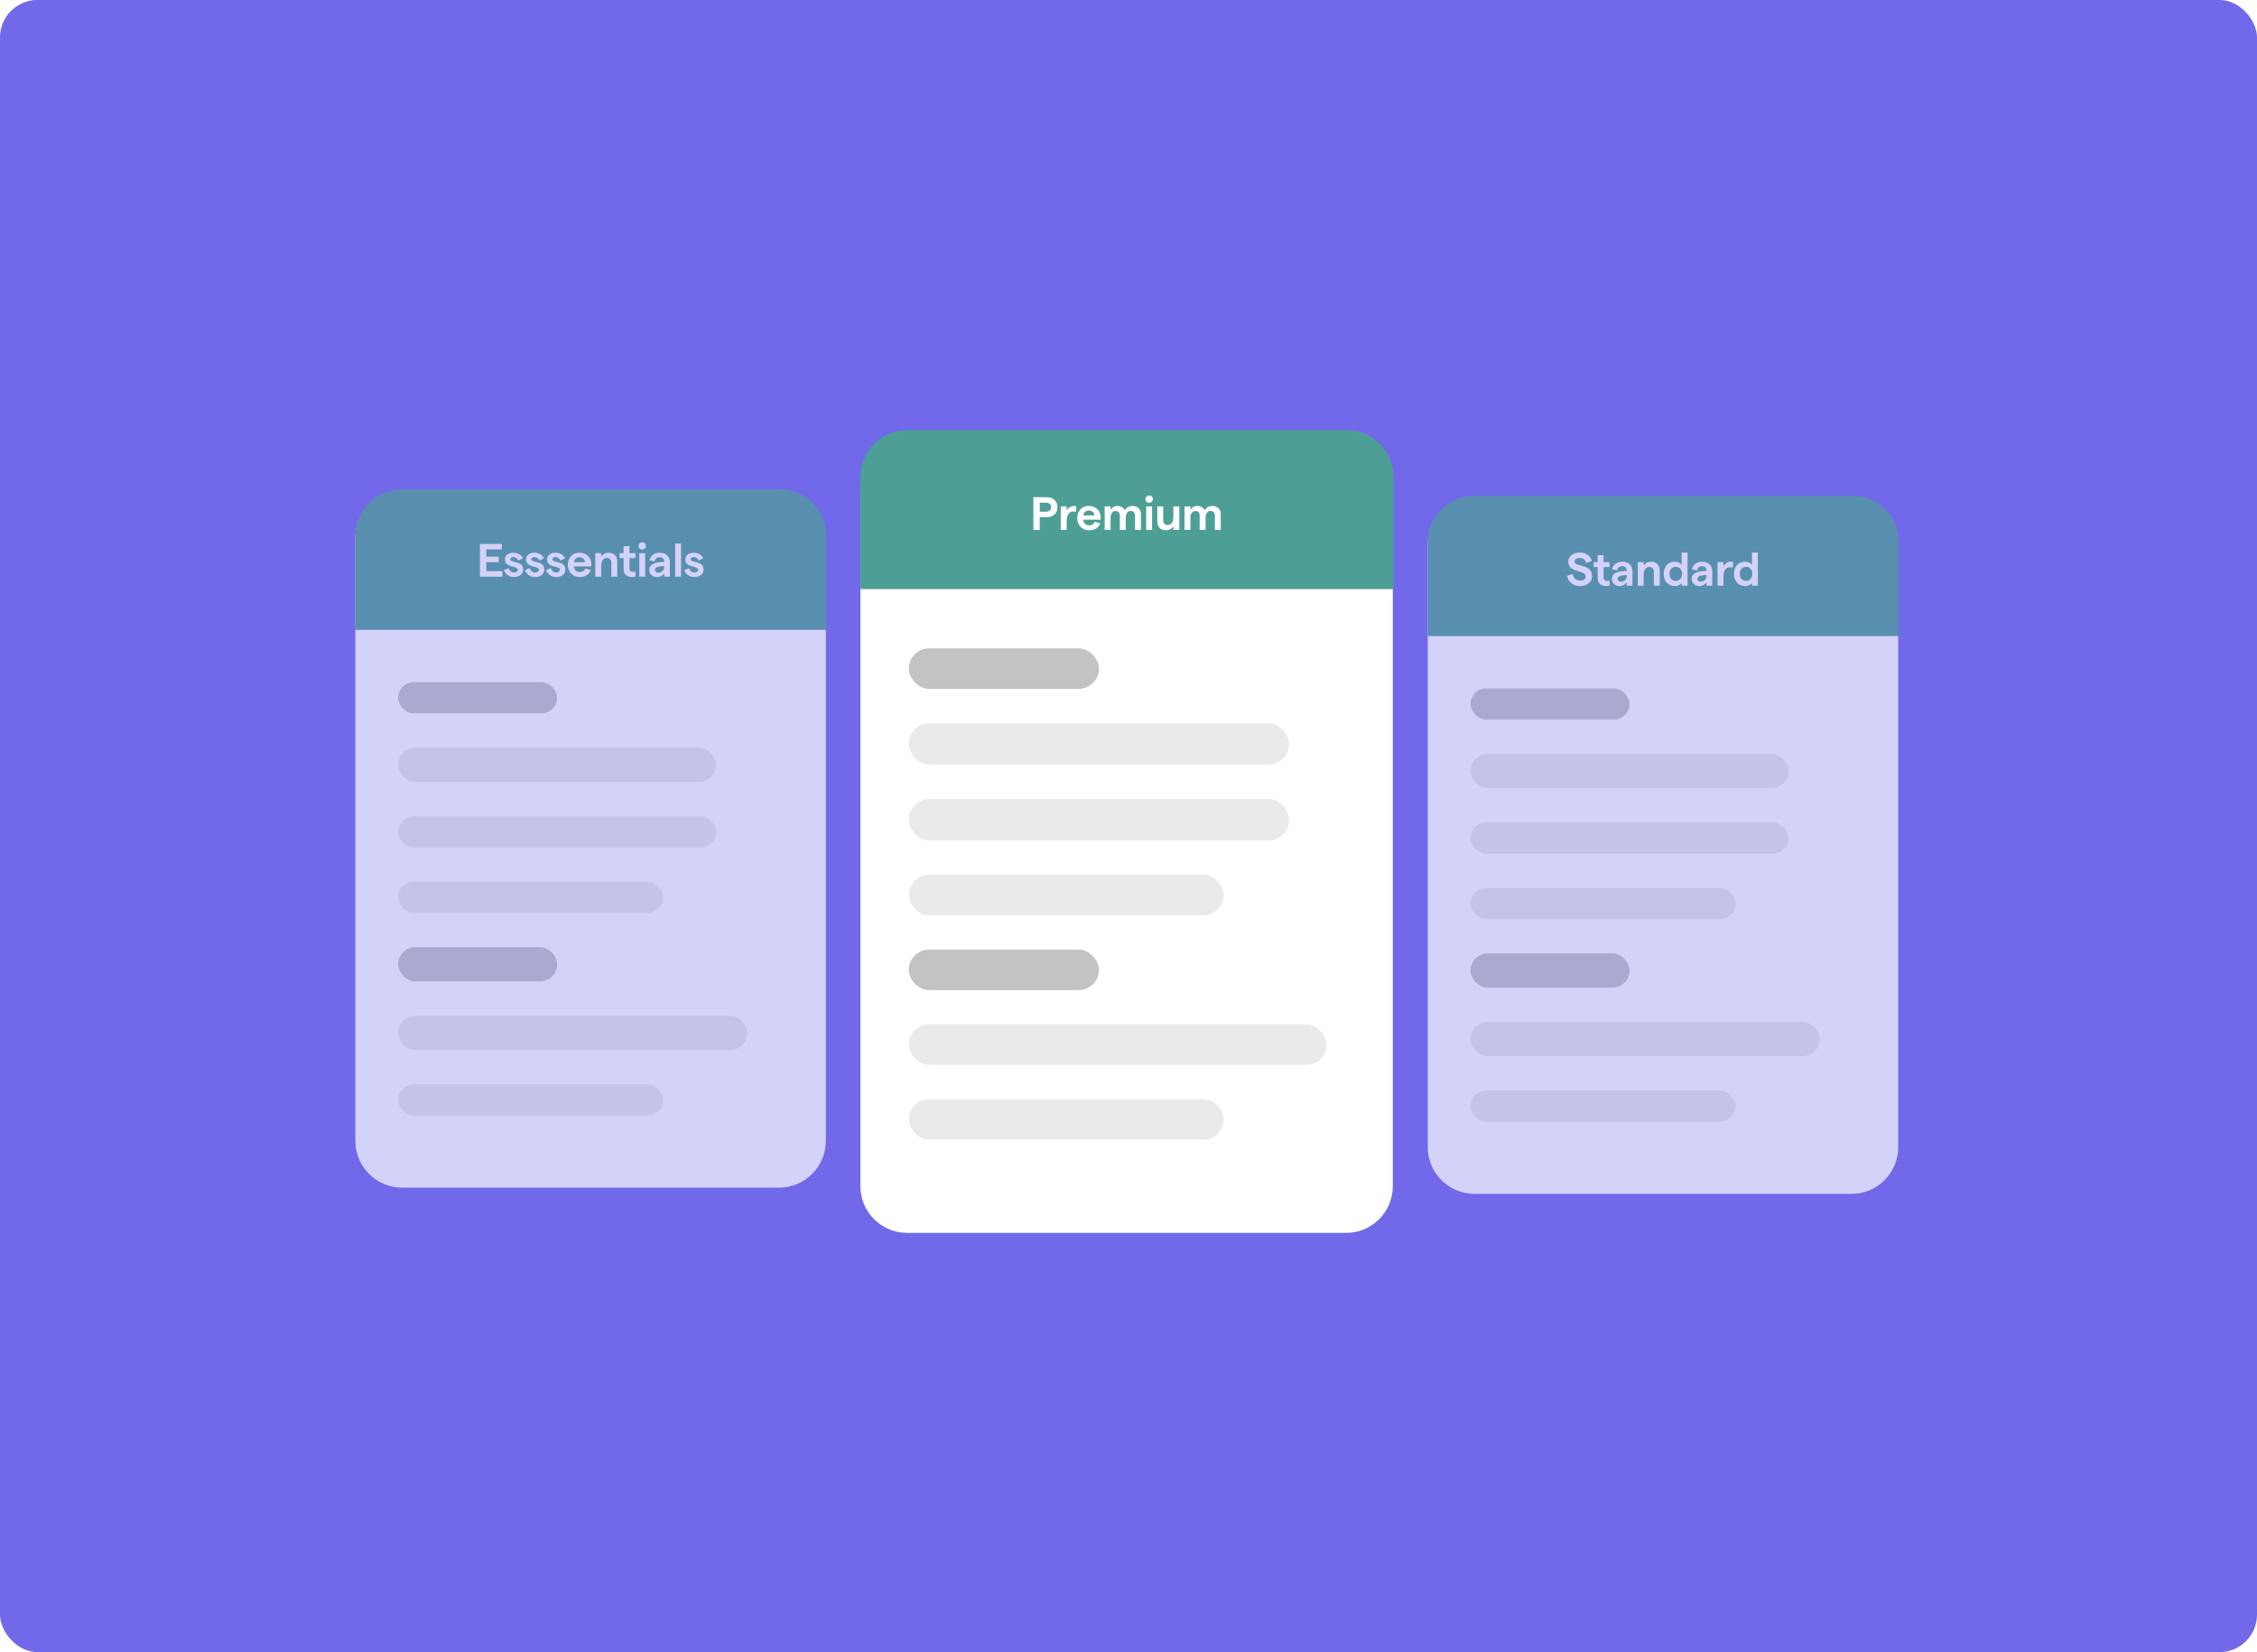 <?xml version="1.0" encoding="utf-8"?>
<svg xmlns="http://www.w3.org/2000/svg" width="724" height="530" viewBox="0 0 724 530" fill="none">
  <rect width="724" height="530" rx="12" fill="#7169EA"/>
  <g filter="url(#filter0_d_611_11947)">
    <path d="M276 153.5C276 145.216 282.716 138.5 291 138.5H431.794C440.078 138.5 446.794 145.216 446.794 153.5V376.517C446.794 384.801 440.078 391.517 431.794 391.517H291C282.716 391.517 276 384.801 276 376.517V153.5Z" fill="white"/>
  </g>
  <rect x="291.526" y="208" width="61" height="13" rx="6.5" fill="#C3C3C6"/>
  <rect x="291.526" y="232" width="121.995" height="13.317" rx="6.658" fill="#E9EAEB"/>
  <rect x="291.526" y="256.317" width="121.995" height="13.317" rx="6.658" fill="#E9EAEB"/>
  <rect x="291.526" y="280.633" width="101" height="13" rx="6.5" fill="#E9EAEB"/>
  <rect x="291.526" y="304.633" width="61" height="13" rx="6.5" fill="#C3C3C6"/>
  <rect x="291.526" y="328.633" width="134" height="13" rx="6.5" fill="#E9EAEB"/>
  <rect x="291.526" y="352.633" width="101" height="13" rx="6.5" fill="#E9EAEB"/>
  <path d="M276 153C276 144.716 282.716 138 291 138H432C440.284 138 447 144.716 447 153V189H276V153Z" fill="#4D9F96"/>
  <path d="M331.49 170H333.53V165.905H335.72C337.85 165.905 339.215 164.645 339.215 162.71C339.215 160.76 337.85 159.5 335.72 159.5H331.49V170ZM333.53 164.15V161.255H335.54C336.56 161.255 337.175 161.795 337.175 162.71C337.175 163.61 336.56 164.15 335.54 164.15H333.53ZM345.149 164.27L345.269 162.44C345.044 162.365 344.714 162.32 344.444 162.32C343.529 162.32 342.539 162.965 342.164 163.82V162.44H340.274V170H342.164V167.225C342.164 164.975 343.124 164.09 344.189 164.09C344.519 164.09 344.879 164.15 345.149 164.27ZM345.549 166.22C345.549 168.185 346.884 170.12 349.389 170.12C351.159 170.12 352.479 169.28 352.899 167.855L351.129 167.375C350.934 168.11 350.304 168.53 349.419 168.53C348.339 168.53 347.604 167.855 347.439 166.715H353.049C353.064 166.565 353.079 166.235 353.079 165.965C353.079 164.21 351.834 162.32 349.284 162.32C346.779 162.32 345.549 164.255 345.549 166.22ZM347.484 165.335C347.694 164.315 348.354 163.76 349.284 163.76C350.379 163.76 350.964 164.435 351.054 165.335H347.484ZM354.358 170H356.248V166.16C356.248 164.825 356.833 163.925 357.868 163.925C358.738 163.925 359.218 164.495 359.218 165.395V170H361.108V166.145C361.108 164.81 361.693 163.925 362.713 163.925C363.598 163.925 364.093 164.495 364.093 165.395V170H365.983V164.87C365.983 163.385 364.918 162.32 363.283 162.32C362.083 162.32 361.183 162.98 360.778 163.745C360.433 162.83 359.623 162.32 358.423 162.32C357.373 162.32 356.668 162.845 356.248 163.595V162.44H354.358V170ZM367.67 170H369.56V162.44H367.67V170ZM367.445 160.115C367.445 160.775 367.94 161.285 368.615 161.285C369.305 161.285 369.815 160.775 369.815 160.115C369.815 159.47 369.305 158.96 368.615 158.96C367.94 158.96 367.445 159.47 367.445 160.115ZM378.291 162.44H376.401V165.755C376.401 167.45 375.726 168.44 374.571 168.44C373.686 168.44 373.131 167.825 373.131 166.94V162.44H371.241V167.39C371.241 169.04 372.351 170.12 374.001 170.12C375.066 170.12 375.921 169.595 376.401 168.86V170H378.291V162.44ZM379.968 170H381.858V166.16C381.858 164.825 382.443 163.925 383.478 163.925C384.348 163.925 384.828 164.495 384.828 165.395V170H386.718V166.145C386.718 164.81 387.303 163.925 388.323 163.925C389.208 163.925 389.703 164.495 389.703 165.395V170H391.593V164.87C391.593 163.385 390.528 162.32 388.893 162.32C387.693 162.32 386.793 162.98 386.388 163.745C386.043 162.83 385.233 162.32 384.033 162.32C382.983 162.32 382.278 162.845 381.858 163.595V162.44H379.968V170Z" fill="white"/>
  <g opacity="0.7">
    <path d="M114 172.442C114 164.158 120.716 157.442 129 157.442H249.908C258.193 157.442 264.908 164.158 264.908 172.442V366C264.908 374.284 258.193 381 249.908 381H129C120.716 381 114 374.284 114 366V172.442Z" fill="white"/>
    <rect x="127.719" y="218.85" width="51" height="10" rx="5" fill="#C3C3C6"/>
    <rect x="127.719" y="239.85" width="102" height="11" rx="5.5" fill="#E9EAEB"/>
    <rect x="127.719" y="261.85" width="102" height="10" rx="5" fill="#E9EAEB"/>
    <rect x="127.719" y="282.85" width="85" height="10" rx="5" fill="#E9EAEB"/>
    <rect x="127.719" y="303.85" width="51" height="11" rx="5.5" fill="#C3C3C6"/>
    <rect x="127.719" y="325.85" width="112" height="11" rx="5.5" fill="#E9EAEB"/>
    <rect x="127.719" y="347.85" width="85" height="10" rx="5" fill="#E9EAEB"/>
    <path d="M114.01 172C114.01 163.716 120.725 157 129.01 157H250.1C258.384 157 265.1 163.716 265.1 172V202.062H114.01V172Z" fill="#4D9F96"/>
    <path d="M153.957 185H161.142V183.23H155.997V180.335H159.987V178.565H155.997V176.255H160.977V174.5H153.957V185ZM164.927 185.12C166.667 185.12 167.837 184.07 167.837 182.765C167.837 179.675 163.682 180.74 163.682 179.405C163.682 178.97 164.087 178.715 164.687 178.715C165.302 178.715 165.962 179.09 166.172 179.81L167.702 179.165C167.372 178.07 166.127 177.32 164.657 177.32C163.007 177.32 161.972 178.25 161.972 179.435C161.972 182.3 166.097 181.37 166.097 182.795C166.097 183.275 165.632 183.65 164.927 183.65C163.982 183.65 163.397 183.02 163.172 182.255L161.627 182.885C162.002 183.995 163.097 185.12 164.927 185.12ZM171.691 185.12C173.431 185.12 174.601 184.07 174.601 182.765C174.601 179.675 170.446 180.74 170.446 179.405C170.446 178.97 170.851 178.715 171.451 178.715C172.066 178.715 172.726 179.09 172.936 179.81L174.466 179.165C174.136 178.07 172.891 177.32 171.421 177.32C169.771 177.32 168.736 178.25 168.736 179.435C168.736 182.3 172.861 181.37 172.861 182.795C172.861 183.275 172.396 183.65 171.691 183.65C170.746 183.65 170.161 183.02 169.936 182.255L168.391 182.885C168.766 183.995 169.861 185.12 171.691 185.12ZM178.455 185.12C180.195 185.12 181.365 184.07 181.365 182.765C181.365 179.675 177.21 180.74 177.21 179.405C177.21 178.97 177.615 178.715 178.215 178.715C178.83 178.715 179.49 179.09 179.7 179.81L181.23 179.165C180.9 178.07 179.655 177.32 178.185 177.32C176.535 177.32 175.5 178.25 175.5 179.435C175.5 182.3 179.625 181.37 179.625 182.795C179.625 183.275 179.16 183.65 178.455 183.65C177.51 183.65 176.925 183.02 176.7 182.255L175.155 182.885C175.53 183.995 176.625 185.12 178.455 185.12ZM182.145 181.22C182.145 183.185 183.48 185.12 185.985 185.12C187.755 185.12 189.075 184.28 189.495 182.855L187.725 182.375C187.53 183.11 186.9 183.53 186.015 183.53C184.935 183.53 184.2 182.855 184.035 181.715H189.645C189.66 181.565 189.675 181.235 189.675 180.965C189.675 179.21 188.43 177.32 185.88 177.32C183.375 177.32 182.145 179.255 182.145 181.22ZM184.08 180.335C184.29 179.315 184.95 178.76 185.88 178.76C186.975 178.76 187.56 179.435 187.65 180.335H184.08ZM190.954 185H192.844V181.685C192.844 179.99 193.519 179 194.674 179C195.559 179 196.114 179.615 196.114 180.5V185H198.004V180.05C198.004 178.4 196.894 177.32 195.244 177.32C194.179 177.32 193.324 177.845 192.844 178.58V177.44H190.954V185ZM203.917 184.925L203.782 183.275C203.512 183.41 203.182 183.455 202.897 183.455C202.312 183.455 201.922 183.065 201.922 182.345V179.03H203.827V177.44H201.922V175.22H200.032V177.44H198.757V179.03H200.032V182.525C200.032 184.295 201.172 185.12 202.702 185.12C203.137 185.12 203.542 185.06 203.917 184.925ZM205.069 185H206.959V177.44H205.069V185ZM204.844 175.115C204.844 175.775 205.339 176.285 206.014 176.285C206.704 176.285 207.214 175.775 207.214 175.115C207.214 174.47 206.704 173.96 206.014 173.96C205.339 173.96 204.844 174.47 204.844 175.115ZM213.049 180.14V180.215L211.639 180.35C209.389 180.59 208.264 181.385 208.264 182.87C208.264 184.16 209.299 185.12 210.784 185.12C211.714 185.12 212.629 184.64 213.049 183.905V185H214.879V180.395C214.879 178.385 213.529 177.32 211.549 177.32C209.944 177.32 208.609 178.28 208.369 179.78L210.049 180.08C210.139 179.27 210.724 178.76 211.549 178.76C212.464 178.76 213.049 179.285 213.049 180.14ZM210.094 182.81C210.094 182.27 210.604 181.85 211.609 181.73L213.049 181.565V181.73C213.049 182.84 212.374 183.725 211.204 183.725C210.514 183.725 210.094 183.335 210.094 182.81ZM216.575 185H218.465V174.38H216.575V185ZM222.786 185.12C224.526 185.12 225.696 184.07 225.696 182.765C225.696 179.675 221.541 180.74 221.541 179.405C221.541 178.97 221.946 178.715 222.546 178.715C223.161 178.715 223.821 179.09 224.031 179.81L225.561 179.165C225.231 178.07 223.986 177.32 222.516 177.32C220.866 177.32 219.831 178.25 219.831 179.435C219.831 182.3 223.956 181.37 223.956 182.795C223.956 183.275 223.491 183.65 222.786 183.65C221.841 183.65 221.256 183.02 221.031 182.255L219.486 182.885C219.861 183.995 220.956 185.12 222.786 185.12Z" fill="white"/>
  </g>
  <g opacity="0.7">
    <path d="M458 174.442C458 166.158 464.716 159.442 473 159.442H593.908C602.193 159.442 608.908 166.158 608.908 174.442V368C608.908 376.284 602.193 383 593.908 383H473C464.716 383 458 376.284 458 368V174.442Z" fill="white"/>
    <rect x="471.719" y="220.85" width="51" height="10" rx="5" fill="#C3C3C6"/>
    <rect x="471.719" y="241.85" width="102" height="11" rx="5.5" fill="#E9EAEB"/>
    <rect x="471.719" y="263.85" width="102" height="10" rx="5" fill="#E9EAEB"/>
    <rect x="471.719" y="284.85" width="85" height="10" rx="5" fill="#E9EAEB"/>
    <rect x="471.719" y="305.85" width="51" height="11" rx="5.5" fill="#C3C3C6"/>
    <rect x="471.719" y="327.85" width="112" height="11" rx="5.5" fill="#E9EAEB"/>
    <rect x="471.719" y="349.85" width="85" height="10" rx="5" fill="#E9EAEB"/>
    <path d="M458.01 174C458.01 165.716 464.725 159 473.01 159H594.1C602.384 159 609.1 165.716 609.1 174V204.062H458.01V174Z" fill="#4D9F96"/>
    <path d="M506.747 188.004C509.117 188.004 510.707 186.759 510.707 184.899C510.707 180.639 505.097 182.049 505.097 180.144C505.097 179.439 505.712 179.004 506.717 179.004C507.812 179.004 508.577 179.649 508.787 180.669L510.617 179.919C510.287 178.329 508.712 177.264 506.717 177.264C504.647 177.264 503.072 178.464 503.072 180.144C503.072 183.954 508.637 182.679 508.637 184.944C508.637 185.739 507.917 186.264 506.822 186.264C505.652 186.264 504.677 185.409 504.512 184.149L502.697 184.704C502.952 186.609 504.677 188.004 506.747 188.004ZM516.376 187.809L516.241 186.159C515.971 186.294 515.641 186.339 515.356 186.339C514.771 186.339 514.381 185.949 514.381 185.229V181.914H516.286V180.324H514.381V178.104H512.491V180.324H511.216V181.914H512.491V185.409C512.491 187.179 513.631 188.004 515.161 188.004C515.596 188.004 516.001 187.944 516.376 187.809ZM521.834 183.024V183.099L520.424 183.234C518.174 183.474 517.049 184.269 517.049 185.754C517.049 187.044 518.084 188.004 519.569 188.004C520.499 188.004 521.414 187.524 521.834 186.789V187.884H523.664V183.279C523.664 181.269 522.314 180.204 520.334 180.204C518.729 180.204 517.394 181.164 517.154 182.664L518.834 182.964C518.924 182.154 519.509 181.644 520.334 181.644C521.249 181.644 521.834 182.169 521.834 183.024ZM518.879 185.694C518.879 185.154 519.389 184.734 520.394 184.614L521.834 184.449V184.614C521.834 185.724 521.159 186.609 519.989 186.609C519.299 186.609 518.879 186.219 518.879 185.694ZM525.36 187.884H527.25V184.569C527.25 182.874 527.925 181.884 529.08 181.884C529.965 181.884 530.52 182.499 530.52 183.384V187.884H532.41V182.934C532.41 181.284 531.3 180.204 529.65 180.204C528.585 180.204 527.73 180.729 527.25 181.464V180.324H525.36V187.884ZM537.282 188.004C538.227 188.004 539.067 187.614 539.442 187.014V187.884H541.332V177.264H539.442V181.164C539.007 180.594 538.197 180.204 537.252 180.204C535.017 180.204 533.682 181.794 533.682 184.104C533.682 186.414 535.017 188.004 537.282 188.004ZM535.557 184.104C535.557 182.739 536.352 181.839 537.552 181.839C538.767 181.839 539.562 182.739 539.562 184.104C539.562 185.469 538.767 186.369 537.552 186.369C536.352 186.369 535.557 185.469 535.557 184.104ZM547.429 183.024V183.099L546.019 183.234C543.769 183.474 542.644 184.269 542.644 185.754C542.644 187.044 543.679 188.004 545.164 188.004C546.094 188.004 547.009 187.524 547.429 186.789V187.884H549.259V183.279C549.259 181.269 547.909 180.204 545.929 180.204C544.324 180.204 542.989 181.164 542.749 182.664L544.429 182.964C544.519 182.154 545.104 181.644 545.929 181.644C546.844 181.644 547.429 182.169 547.429 183.024ZM544.474 185.694C544.474 185.154 544.984 184.734 545.989 184.614L547.429 184.449V184.614C547.429 185.724 546.754 186.609 545.584 186.609C544.894 186.609 544.474 186.219 544.474 185.694ZM555.83 182.154L555.95 180.324C555.725 180.249 555.395 180.204 555.125 180.204C554.21 180.204 553.22 180.849 552.845 181.704V180.324H550.955V187.884H552.845V185.109C552.845 182.859 553.805 181.974 554.87 181.974C555.2 181.974 555.56 182.034 555.83 182.154ZM559.83 188.004C560.775 188.004 561.615 187.614 561.99 187.014V187.884H563.88V177.264H561.99V181.164C561.555 180.594 560.745 180.204 559.8 180.204C557.565 180.204 556.23 181.794 556.23 184.104C556.23 186.414 557.565 188.004 559.83 188.004ZM558.105 184.104C558.105 182.739 558.9 181.839 560.1 181.839C561.315 181.839 562.11 182.739 562.11 184.104C562.11 185.469 561.315 186.369 560.1 186.369C558.9 186.369 558.105 185.469 558.105 184.104Z" fill="white"/>
  </g>
  <defs>
    <filter id="filter0_d_611_11947" x="268" y="134.5" width="186.794" height="269.017" filterUnits="userSpaceOnUse" color-interpolation-filters="sRGB">
      <feFlood flood-opacity="0" result="BackgroundImageFix"/>
      <feColorMatrix in="SourceAlpha" type="matrix" values="0 0 0 0 0 0 0 0 0 0 0 0 0 0 0 0 0 0 127 0" result="hardAlpha"/>
      <feOffset dy="4"/>
      <feGaussianBlur stdDeviation="4"/>
      <feColorMatrix type="matrix" values="0 0 0 0 0 0 0 0 0 0 0 0 0 0 0 0 0 0 0.08 0"/>
      <feBlend mode="normal" in2="BackgroundImageFix" result="effect1_dropShadow_611_11947"/>
      <feBlend mode="normal" in="SourceGraphic" in2="effect1_dropShadow_611_11947" result="shape"/>
    </filter>
  </defs>
</svg>